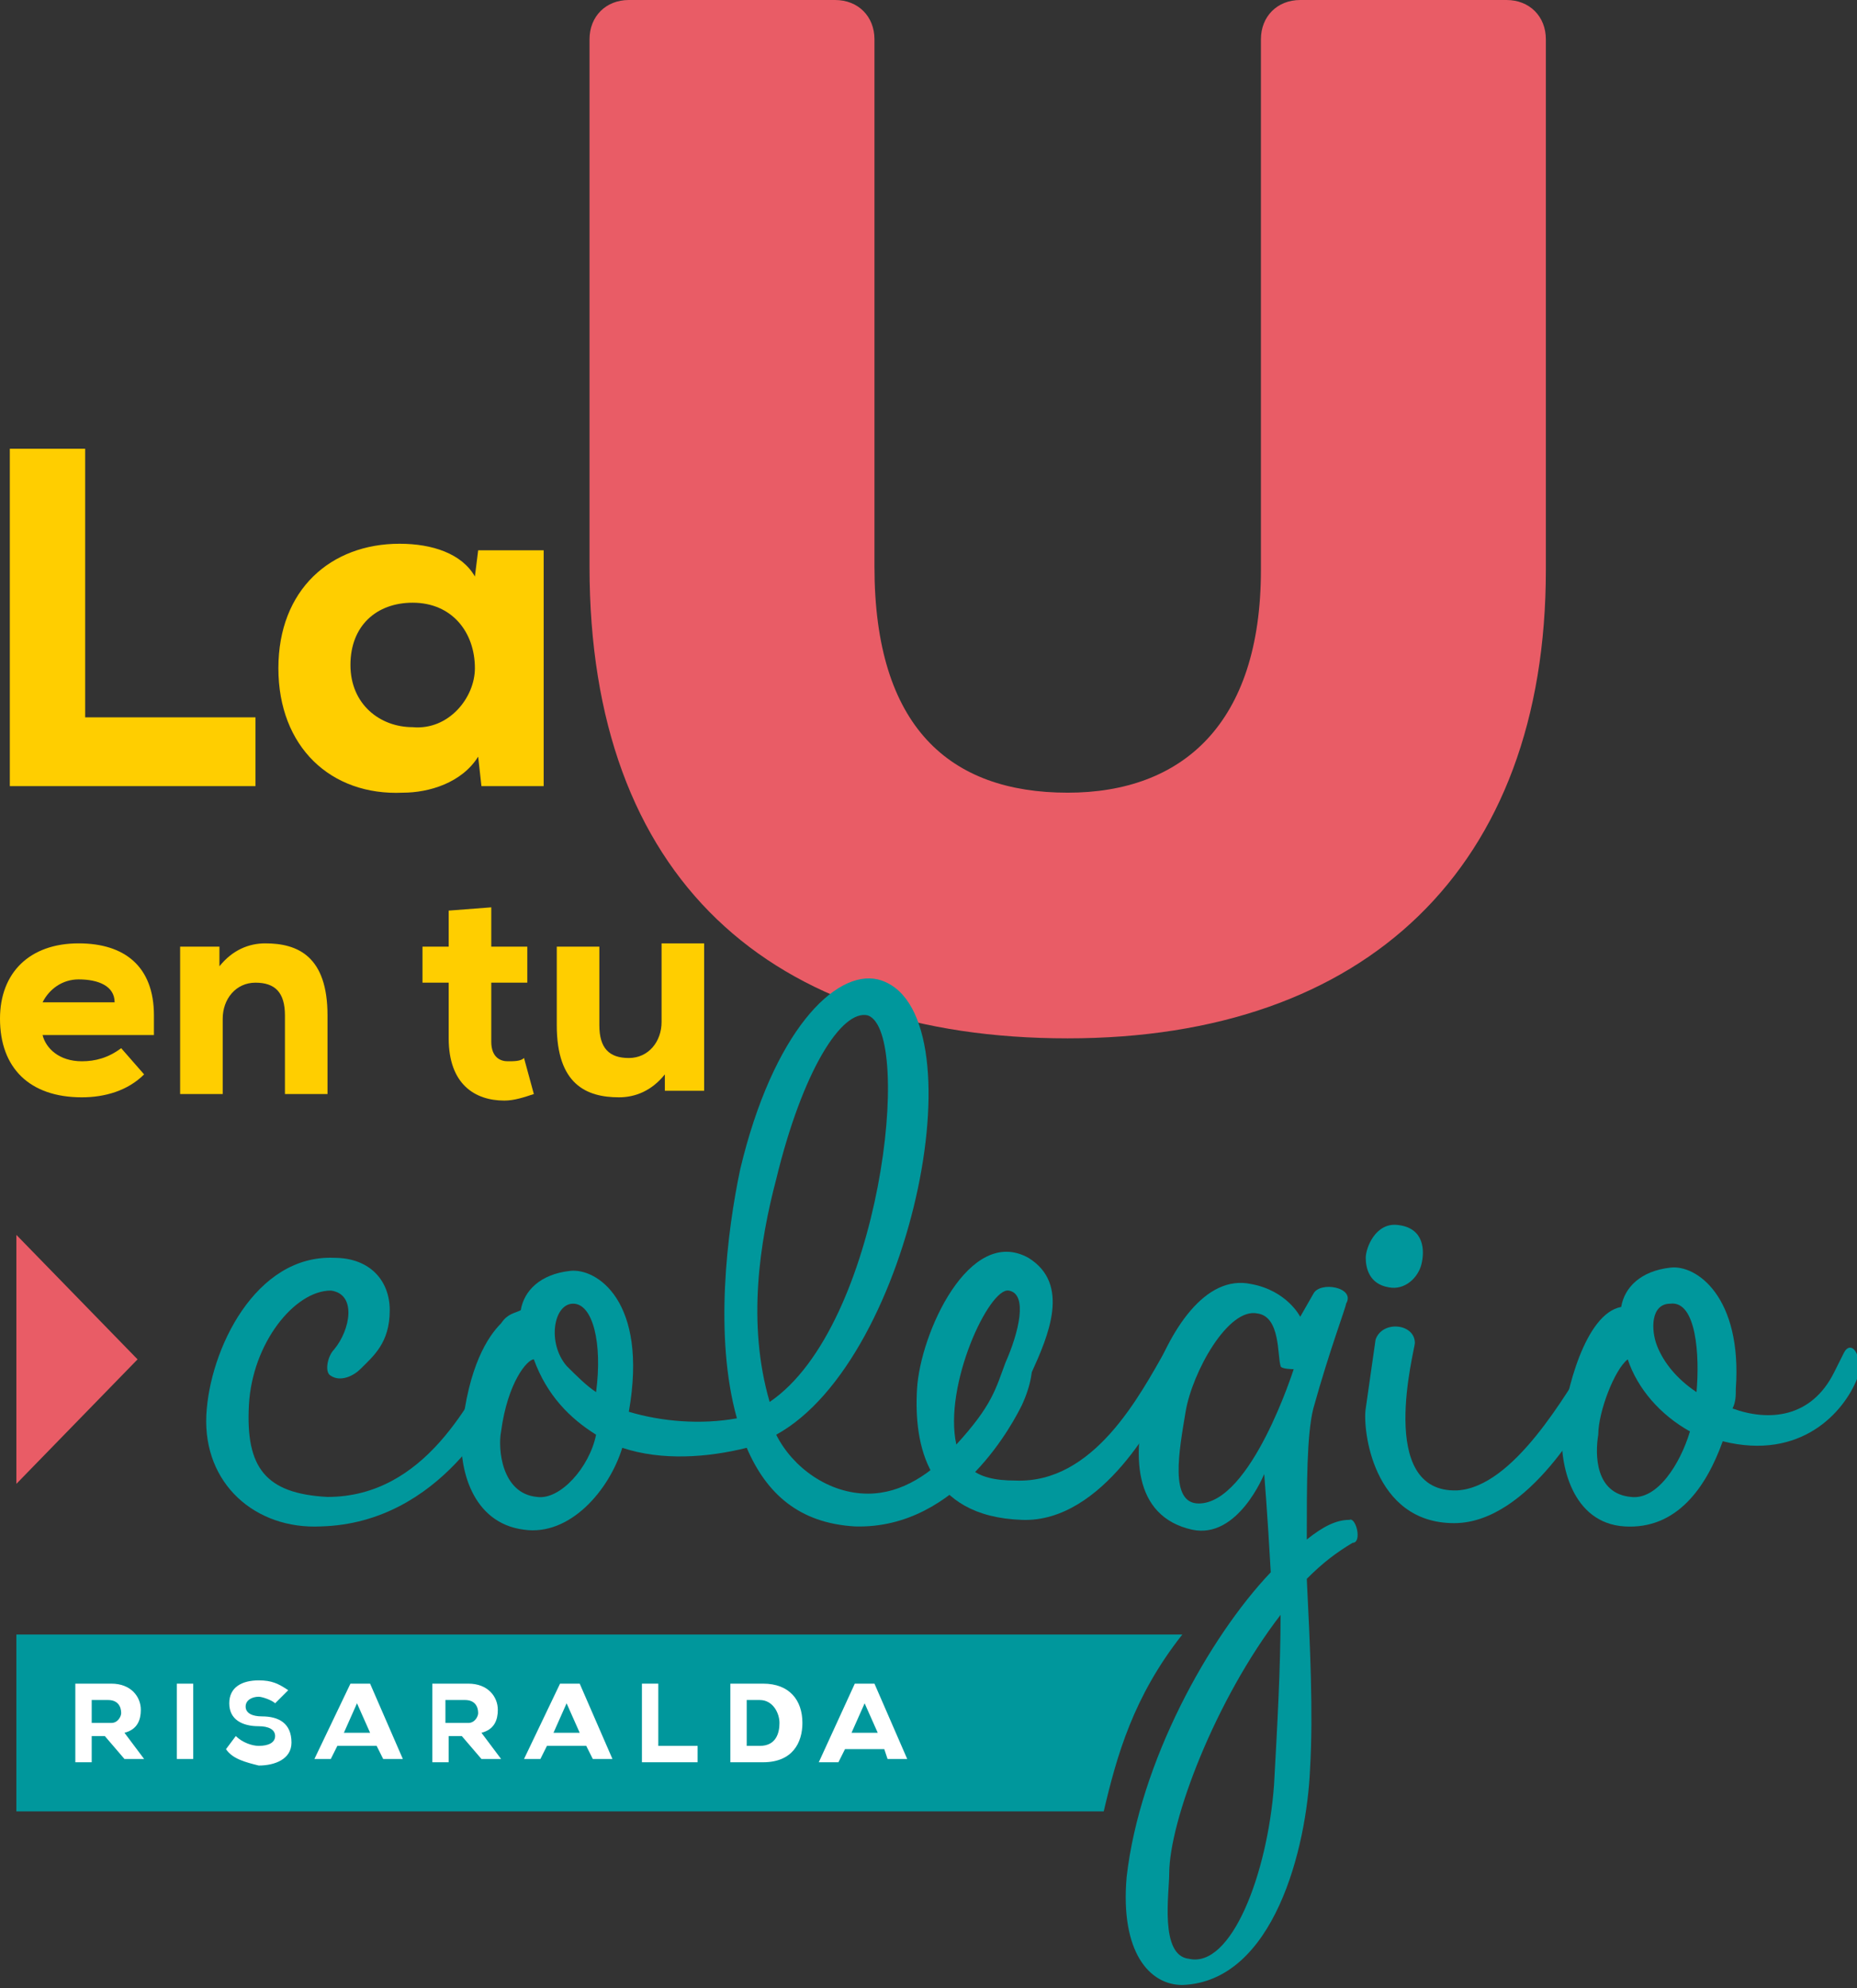 <?xml version="1.0" encoding="UTF-8"?>
<!-- Generator: Adobe Illustrator 24.0.0, SVG Export Plug-In . SVG Version: 6.00 Build 0)  -->
<svg xmlns="http://www.w3.org/2000/svg" xmlns:xlink="http://www.w3.org/1999/xlink" version="1.1" id="Capa_1" x="0px" y="0px" viewBox="0 0 56.7 60.7" style="enable-background:new 0 0 56.7 60.7;" xml:space="preserve">
<rect x="0" y="0" width="56.7" height="60.7" fill="#333333" stroke="none"/>
<style type="text/css">
	.st0{fill:#E95C66;}
	.st1{fill:#00979C;}
	.st2{fill:#FFCE00;}
	.st3{fill:#FFFFFF;}
</style>
<g id="Ilustración_8_00000103264627531647447130000008453423715385601171_">
	<g>
		<g>
			<g>
				<g>
					<path class="st0" d="M18,17.3V1.2C18,0.5,18.5,0,19.2,0h6.3c0.7,0,1.2,0.5,1.2,1.2v16.1c0,4.9,2.3,6.9,5.9,6.9       c3.5,0,5.9-2.1,5.9-6.8V1.2C38.5,0.5,39,0,39.7,0H46c0.7,0,1.2,0.5,1.2,1.2v16.2c0,9.1-5.5,14.3-14.6,14.3       C23.5,31.7,18,26.8,18,17.3z"></path>
				</g>
			</g>
			<g>
				<path class="st1" d="M9.8,46.6c-2,0.1-3.6-1.3-3.5-3.4c0.1-2,1.5-4.9,3.9-4.8c1.1,0,1.7,0.7,1.7,1.6c0,1-0.5,1.4-0.9,1.8      c-0.2,0.2-0.6,0.4-0.9,0.2c-0.2-0.1-0.1-0.6,0.1-0.8c0.5-0.6,0.7-1.7-0.1-1.8C9,39.4,7.7,41,7.6,42.9c-0.1,1.9,0.5,2.7,2.4,2.8      c3,0,4.4-3,5.2-4.4c0.3-0.5,0.7,0.1,0.1,1.4C15.2,42.9,13.5,46.5,9.8,46.6z"></path>
				<path class="st1" d="M26.5,45.6c2.1,0,3.6-2.5,4.6-4.2c0.3-0.5,0.7,0.2,0.1,1.5c-0.2,0.4-1.9,3.8-5.1,3.7      c-1.7-0.1-2.7-1-3.3-2.4c-1.2,0.3-2.6,0.4-3.8,0c-0.4,1.3-1.6,2.7-3,2.5c-1.6-0.2-2-1.9-1.9-3c0.2-2,0.8-2.9,1.2-3.3      c0.2-0.3,0.4-0.3,0.6-0.4c0.1-0.6,0.6-1.1,1.5-1.2c0.8-0.1,2.4,0.9,1.8,4.3c1,0.3,2.2,0.4,3.3,0.2c-0.7-2.5-0.3-5.7,0.1-7.6      c1-4.2,2.9-6.1,4.2-5.8c3.2,0.8,1.1,11.6-3.1,13.9C24.2,44.8,25.3,45.6,26.5,45.6z M15.3,43.7c-0.1,0.5,0,1.9,1.1,2      c0.7,0.1,1.6-0.9,1.8-1.9v0c-0.8-0.5-1.5-1.2-1.9-2.3C16.1,41.5,15.5,42.2,15.3,43.7z M17.5,39.8c-0.6,0-0.8,1.2-0.2,1.9      c0.3,0.3,0.6,0.6,0.9,0.8C18.4,41,18.1,39.8,17.5,39.8z M26.5,31c-0.8-0.2-2,1.7-2.8,5c-0.5,1.9-0.9,4.4-0.2,6.8      C26.9,40.5,27.9,31.5,26.5,31z"></path>
				<path class="st1" d="M35.6,41.2c0.3-0.5,0.7,0.2,0,1.5c-0.2,0.4-1.9,3.8-4.4,3.7c-2.9-0.1-3.3-2.3-3.2-4c0.1-1.7,1.6-5,3.4-4      c1.3,0.8,0.6,2.4,0.1,3.5c-0.5,1.3-1.4,2.4-1.9,2.9c0.3,0.3,0.8,0.4,1.4,0.4C33.4,45.3,34.8,42.6,35.6,41.2z M30.8,39.4      c-0.6-0.1-2,2.9-1.6,4.7c1.1-1.2,1.2-1.7,1.5-2.5C31.1,40.7,31.4,39.5,30.8,39.4z"></path>
				<path class="st1" d="M36.4,46.7c-1.8-0.4-1.9-2.3-1.3-4.3c0.6-1.8,1.7-3.5,3.1-3.2c1.1,0.2,1.5,1,1.5,1l0.4-0.7      c0.2-0.4,1.3-0.2,1,0.3c0,0.1-0.5,1.4-1,3.2c-0.2,0.8-0.2,2.3-0.2,4c0.5-0.4,0.9-0.6,1.3-0.6c0.2-0.1,0.4,0.7,0.1,0.7      c-0.5,0.3-0.9,0.6-1.4,1.1c0.1,2,0.2,4.1,0.1,5.8c-0.1,2.4-1.1,6.5-3.9,6.6c-1,0-1.9-1-1.7-3.3c0.4-3.5,2.5-7.3,4.4-9.3      c-0.1-1.8-0.2-3-0.2-3S37.8,47,36.4,46.7z M35.7,57.2c0,0.6-0.3,2.5,0.6,2.6c1.3,0.3,2.4-2.6,2.6-5.3c0.1-1.8,0.2-3.6,0.2-5.2      C37.1,51.9,35.7,55.6,35.7,57.2z M39.1,41.7c-0.1-0.3,0-1.5-0.7-1.6c-0.9-0.2-2,1.8-2.2,3c-0.2,1.2-0.5,2.8,0.4,2.8      c1.6,0,2.9-4.1,2.9-4.1S39.1,41.8,39.1,41.7z"></path>
				<path class="st1" d="M44.4,46.5c-2.5,0-2.8-2.9-2.7-3.5c0.1-0.7,0.3-2.1,0.3-2.1c0.2-0.6,1.2-0.5,1.2,0.1c0,0.2-1.2,4.6,1.3,4.5      c1.7-0.1,3.3-2.9,4.1-4.2c0.3-0.5,0.7,0.2,0.1,1.4C48.5,43.1,46.7,46.5,44.4,46.5z M43.4,38.6c-0.1,0.4-0.5,0.8-1,0.7      c-0.6-0.1-0.7-0.6-0.7-0.9c0-0.3,0.3-1.1,1-1C43.5,37.5,43.5,38.2,43.4,38.6z"></path>
				<path class="st1" d="M56.3,41.3c0.2-0.4,0.6,0,0.4,0.8c-0.4,1-1.7,2.5-4.1,1.9c-0.5,1.4-1.4,2.7-3,2.6c-1.6-0.1-2-1.9-1.9-3      c0.1-1.1,0.7-3.5,1.8-3.7c0.1-0.6,0.6-1.1,1.5-1.2c0.8-0.1,2.2,0.9,2,3.7c0,0.2,0,0.4-0.1,0.6c1.1,0.4,2.4,0.3,3.1-1.1      L56.3,41.3z M49.8,45.7c0.8,0.1,1.5-1,1.8-2c-0.9-0.5-1.6-1.3-1.9-2.2c-0.4,0.3-0.9,1.6-0.9,2.3C48.7,44.4,48.7,45.6,49.8,45.7z       M51,39.8c-0.6,0-0.6,0.8-0.4,1.3c0.2,0.5,0.6,1,1.2,1.4C51.9,41.4,51.8,39.7,51,39.8z"></path>
			</g>
			<g>
				<path class="st2" d="M0.3,13.7h2.3v8.2h5.2V24H0.3V13.7z"></path>
				<path class="st2" d="M8.5,20.4c0-2.4,1.6-3.8,3.7-3.8c1,0,1.9,0.3,2.3,1l0.1-0.8h2V24h-1.9l-0.1-0.9c-0.5,0.8-1.5,1.1-2.3,1.1      C10.1,24.3,8.5,22.8,8.5,20.4z M14.5,20.4c0-1.1-0.7-2-1.9-2c-1.1,0-1.9,0.7-1.9,1.9c0,1.2,0.9,1.9,1.9,1.9      C13.7,22.3,14.5,21.3,14.5,20.4z"></path>
			</g>
			<g>
				<path class="st2" d="M0,31.1c0-1.4,0.9-2.3,2.4-2.3c1.4,0,2.3,0.7,2.3,2.2c0,0.2,0,0.4,0,0.6H1.3c0.1,0.4,0.5,0.8,1.2,0.8      c0.4,0,0.8-0.1,1.2-0.4l0.7,0.8c-0.5,0.5-1.2,0.7-1.9,0.7C0.9,33.5,0,32.6,0,31.1z M3.5,30.6c0-0.5-0.5-0.7-1.1-0.7      c-0.5,0-0.9,0.3-1.1,0.7H3.5z"></path>
				<path class="st2" d="M5.5,28.9h1.2l0,0.6c0.4-0.5,0.9-0.7,1.4-0.7c1,0,1.9,0.4,1.9,2.2v2.4H8.7V31c0-0.7-0.3-1-0.9-1      c-0.6,0-1,0.5-1,1.1v2.3H5.5V28.9z"></path>
				<path class="st2" d="M13.7,31.7V30h-0.8v-1.1h0.8v-1.1l1.3-0.1v1.2h1.1V30H15v1.8c0,0.5,0.3,0.6,0.5,0.6c0.2,0,0.4,0,0.5-0.1      l0.3,1.1c-0.3,0.1-0.6,0.2-0.9,0.2C14.5,33.6,13.7,33.1,13.7,31.7z"></path>
				<path class="st2" d="M17,31.3v-2.4h1.3v2.4c0,0.7,0.3,1,0.9,1c0.6,0,1-0.5,1-1.1v-2.4h1.3v4.5h-1.2l0-0.5      c-0.4,0.5-0.9,0.7-1.4,0.7C17.9,33.5,17,33.1,17,31.3z"></path>
			</g>
			<g>
				<polygon class="st0" points="4.2,41.5 0.5,45.3 0.5,37.7     "></polygon>
			</g>
		</g>
		<path class="st1" d="M33.7,55.3l-33.2,0v-5.4l35.6,0C34.6,51.8,34.1,53.6,33.7,55.3z"></path>
		<g>
			<path class="st3" d="M2.3,51.4h1.1c0.6,0,0.9,0.4,0.9,0.8c0,0.3-0.1,0.6-0.5,0.7l0.6,0.8v0H3.8L3.2,53H2.8v0.8H2.3V51.4z      M3.4,52.6c0.2,0,0.3-0.2,0.3-0.3c0-0.2-0.1-0.4-0.4-0.4H2.8v0.7H3.4z"></path>
			<path class="st3" d="M5.4,51.4h0.5v2.3H5.4V51.4z"></path>
			<path class="st3" d="M6.9,53.4L7.2,53c0.2,0.2,0.5,0.3,0.7,0.3c0.3,0,0.5-0.1,0.5-0.3c0-0.2-0.2-0.3-0.5-0.3     c-0.5,0-0.9-0.2-0.9-0.7c0-0.5,0.4-0.7,0.9-0.7c0.4,0,0.6,0.1,0.9,0.3L8.4,52c-0.1-0.1-0.4-0.2-0.5-0.2c-0.2,0-0.4,0.1-0.4,0.3     c0,0.2,0.2,0.3,0.5,0.3c0.5,0,0.9,0.2,0.9,0.8c0,0.5-0.5,0.7-1,0.7C7.5,53.8,7.1,53.7,6.9,53.4z"></path>
			<path class="st3" d="M10.7,51.4h0.6l1,2.3h-0.6l-0.2-0.4h-1.2l-0.2,0.4H9.6L10.7,51.4z M11.3,52.9L10.9,52l-0.4,0.9H11.3z"></path>
			<path class="st3" d="M13.2,51.4h1.1c0.6,0,0.9,0.4,0.9,0.8c0,0.3-0.1,0.6-0.5,0.7l0.6,0.8v0h-0.6L14.1,53h-0.4v0.8h-0.5V51.4z      M14.3,52.6c0.2,0,0.3-0.2,0.3-0.3c0-0.2-0.1-0.4-0.4-0.4h-0.6v0.7H14.3z"></path>
			<path class="st3" d="M17.1,51.4h0.6l1,2.3h-0.6l-0.2-0.4h-1.2l-0.2,0.4H16L17.1,51.4z M17.7,52.9L17.3,52l-0.4,0.9H17.7z"></path>
			<path class="st3" d="M19.6,51.4h0.5v1.9h1.2v0.5h-1.7V51.4z"></path>
			<path class="st3" d="M22.3,51.4h1c0.8,0,1.2,0.5,1.2,1.2c0,0.6-0.3,1.2-1.2,1.2h-1V51.4z M23.2,53.3c0.5,0,0.6-0.4,0.6-0.7     c0-0.3-0.2-0.7-0.6-0.7h-0.4v1.4H23.2z"></path>
			<path class="st3" d="M26.1,51.4h0.6l1,2.3h-0.6L27,53.4h-1.2l-0.2,0.4h-0.6L26.1,51.4z M26.8,52.9L26.4,52L26,52.9H26.8z"></path>
		</g>
	</g>
</g>
</svg>
